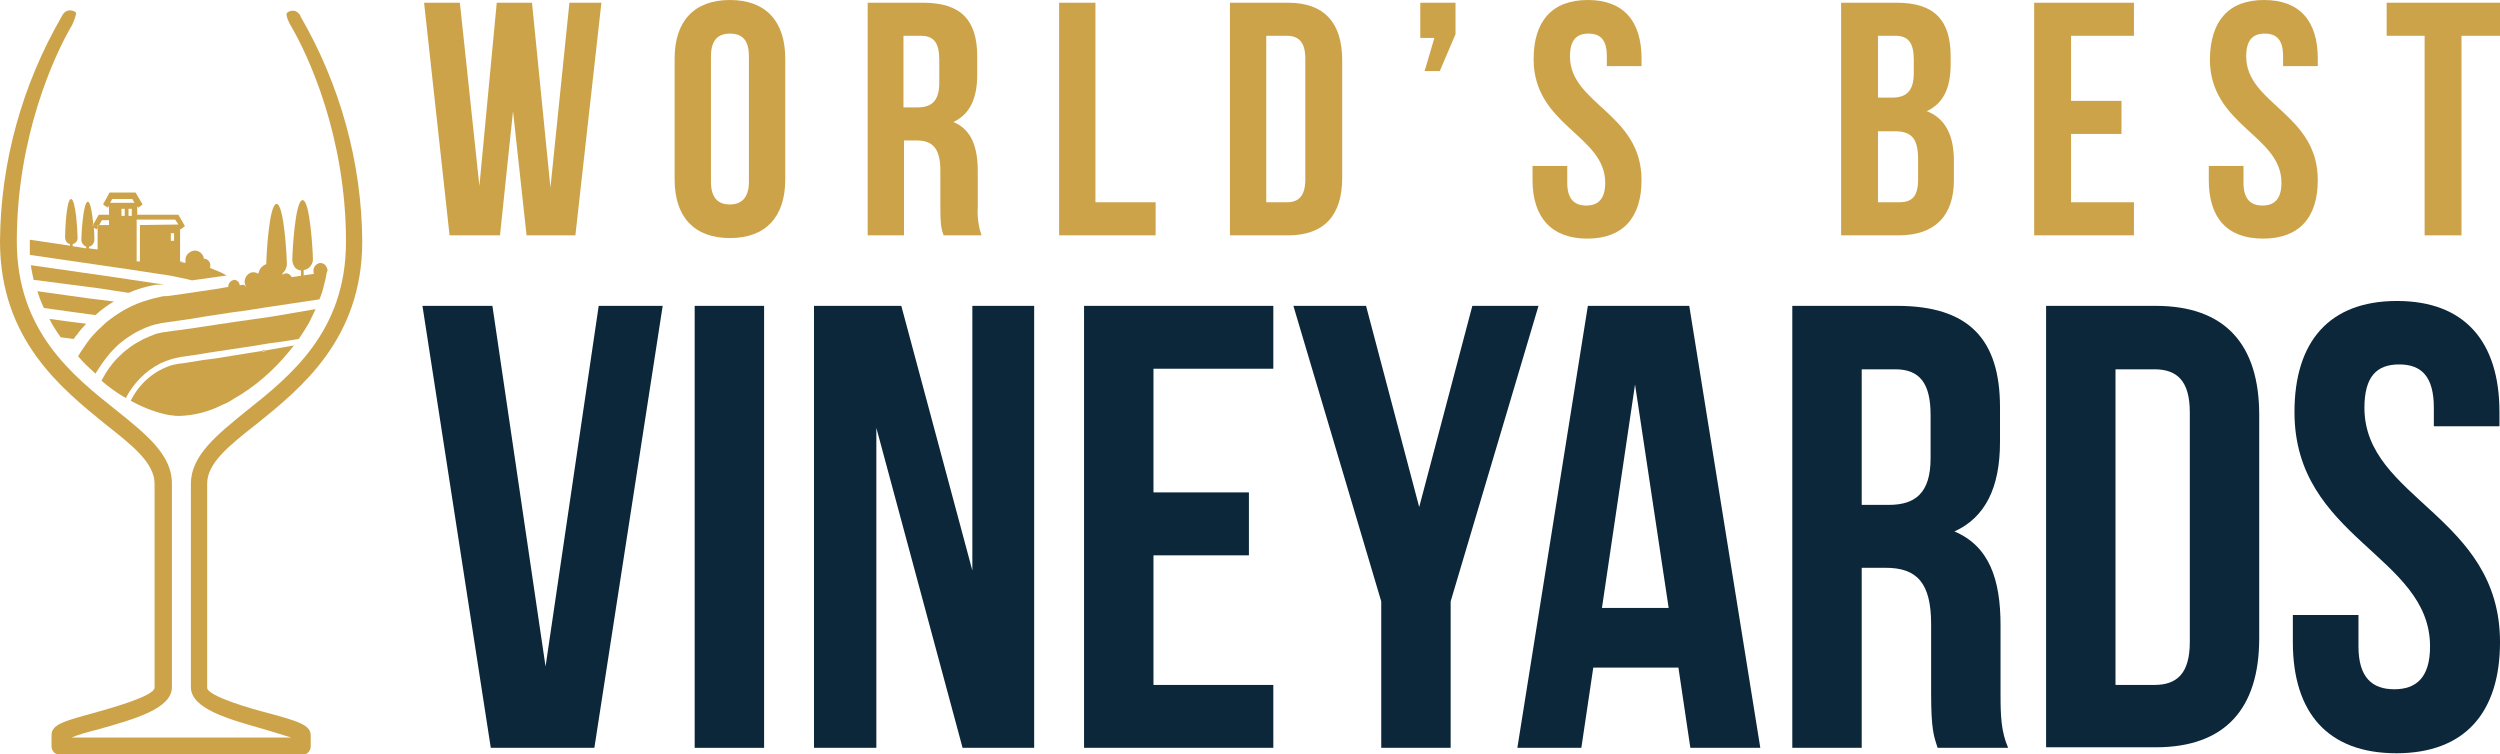 <?xml version="1.0" encoding="utf-8"?>
<!-- Generator: Adobe Illustrator 25.2.1, SVG Export Plug-In . SVG Version: 6.00 Build 0)  -->
<svg version="1.1" id="Layer_1" xmlns="http://www.w3.org/2000/svg" xmlns:xlink="http://www.w3.org/1999/xlink" x="0px" y="0px"
	 viewBox="0 0 461 139.1" style="enable-background:new 0 0 461 139.1;" xml:space="preserve">
<style type="text/css">
	.st0{fill:#CDA349;}
	.st1{fill:#0B2739;}
	.st2{fill:none;}
	.st3{fill-rule:evenodd;clip-rule:evenodd;fill:#CDA349;}
</style>
<path class="st0" d="M94.6,20.5l-2.4,22.9h-9.3L78.2,0.5h6.6l3.6,33.8l3.2-33.8h6.5l3.4,34.1l3.5-34.1h5.9l-4.8,42.9h-9L94.6,20.5z"
	/>
<path class="st0" d="M124.4,10.8C124.4,3.9,128,0,134.6,0s10.2,3.9,10.2,10.8v22.3c0,6.9-3.6,10.8-10.2,10.8s-10.2-3.9-10.2-10.8
	V10.8z M131.1,33.5c0,3.1,1.4,4.2,3.5,4.2s3.5-1.2,3.5-4.2V10.4c0-3.1-1.3-4.2-3.5-4.2s-3.5,1.2-3.5,4.2V33.5z"/>
<path class="st0" d="M174,43.4c-0.4-1.1-0.6-1.8-0.6-5.3v-6.7c0-4-1.4-5.5-4.4-5.5h-2.3v17.5h-6.7V0.5h10.2c7,0,10,3.2,10,9.9v3.4
	c0,4.4-1.4,7.3-4.4,8.7c3.4,1.4,4.5,4.7,4.5,9.1v6.6c-0.1,1.8,0.1,3.5,0.7,5.2H174z M166.6,6.6v13.2h2.6c2.5,0,4-1.1,4-4.5V11
	c0-3.1-1-4.4-3.4-4.4L166.6,6.6z"/>
<path class="st0" d="M195.3,0.5h6.7v36.8h11.1v6.1h-17.8V0.5z"/>
<path class="st0" d="M226.8,0.5h10.7c6.7,0,10,3.7,10,10.6v21.7c0,6.9-3.3,10.6-10,10.6h-10.7V0.5z M233.5,6.6v30.7h3.8
	c2.1,0,3.4-1.1,3.4-4.2V10.8c0-3.1-1.3-4.2-3.4-4.2H233.5z"/>
<path class="st0" d="M261.9,7V0.5h6.5v5.8l-2.9,6.8h-2.8l1.8-6.1H261.9z"/>
<path class="st0" d="M292.8,0c6.6,0,9.9,3.9,9.9,10.8v1.4h-6.4v-1.8c0-3.1-1.2-4.2-3.4-4.2s-3.4,1.2-3.4,4.2
	c0,8.8,13.2,10.5,13.2,22.8c0,6.9-3.4,10.8-10,10.8s-10.1-3.9-10.1-10.8v-2.6h6.4v3.1c0,3.1,1.4,4.2,3.5,4.2s3.5-1.1,3.5-4.2
	c0-8.8-13.2-10.5-13.2-22.8C282.8,3.9,286.2,0,292.8,0z"/>
<path class="st0" d="M359.7,10.4v1.5c0,4.4-1.4,7.2-4.4,8.6c3.6,1.4,5,4.7,5,9.2v3.5c0,6.6-3.5,10.2-10.2,10.2h-10.6V0.5h10.2
	C356.7,0.5,359.7,3.7,359.7,10.4z M346.3,6.6V18h2.6c2.5,0,4-1.1,4-4.5V11c0-3.1-1-4.4-3.4-4.4L346.3,6.6z M346.3,24.1v13.2h3.9
	c2.3,0,3.5-1,3.5-4.2v-3.7c0-4-1.3-5.2-4.4-5.2H346.3z"/>
<path class="st0" d="M381.9,18.6h9.3v6.1h-9.3v12.6h11.6v6.1h-18.4V0.5h18.4v6.1h-11.6V18.6z"/>
<path class="st0" d="M417.5,0c6.6,0,9.9,3.9,9.9,10.8v1.4H421v-1.8c0-3.1-1.2-4.2-3.4-4.2s-3.4,1.2-3.4,4.2
	c0,8.8,13.2,10.5,13.2,22.8c0,6.9-3.4,10.8-10.1,10.8s-10-3.9-10-10.8v-2.6h6.4v3.1c0,3.1,1.4,4.2,3.5,4.2s3.5-1.1,3.5-4.2
	c0-8.8-13.2-10.5-13.2-22.8C407.6,3.9,410.9,0,417.5,0z"/>
<path class="st0" d="M440.1,0.5H461v6.1h-7.1v36.8h-6.8V6.6h-7L440.1,0.5z"/>
<path class="st1" d="M100.6,122.9l9.8-66.5h11.8l-12.6,81.5H90.5L77.9,56.4h12.9L100.6,122.9z"/>
<path class="st1" d="M128.1,56.4h12.8v81.5h-12.8V56.4z"/>
<path class="st1" d="M161.6,78.9v59h-11.5V56.4h16.1l13.1,48.8V56.4h11.4v81.5h-13.2L161.6,78.9z"/>
<path class="st1" d="M212.7,90.8h17.6v11.6h-17.6v23.9h22.1v11.6h-34.9V56.4h34.9v11.6h-22.1V90.8z"/>
<path class="st1" d="M254.7,110.9l-16.2-54.5h13.4l9.8,37.1l9.8-37.1h12.2l-16.2,54.5v27h-12.8V110.9z"/>
<path class="st1" d="M324.6,137.9h-12.9l-2.2-14.8h-15.7l-2.2,14.8h-11.8l13-81.5h18.7L324.6,137.9z M295.4,112.1h12.3l-6.2-41.2
	L295.4,112.1z"/>
<path class="st1" d="M357.3,137.9c-0.7-2.1-1.2-3.4-1.2-10v-12.8c0-7.6-2.6-10.4-8.4-10.4h-4.4v33.2h-12.8V56.4h19.3
	c13.3,0,19,6.2,19,18.7v6.4c0,8.4-2.7,13.9-8.4,16.5c6.4,2.7,8.5,8.8,8.5,17.3V128c0,4,0.1,6.9,1.4,9.9L357.3,137.9z M343.3,68.1v25
	h5c4.8,0,7.7-2.1,7.7-8.6v-8c0-5.8-2-8.4-6.5-8.4H343.3z"/>
<path class="st1" d="M377.3,56.4h20.2c12.8,0,19.1,7.1,19.1,20.1v41.2c0,13-6.3,20.1-19.1,20.1h-20.2V56.4z M390.1,68.1v58.2h7.2
	c4.1,0,6.5-2.1,6.5-7.9V76c0-5.8-2.4-7.9-6.5-7.9H390.1z"/>
<path class="st1" d="M442,55.5c12.5,0,18.9,7.5,18.9,20.5v2.6h-12.1v-3.4c0-5.8-2.3-8-6.4-8s-6.4,2.2-6.4,8c0,16.8,25,19.9,25,43.2
	c0,13-6.5,20.5-19.1,20.5s-19.1-7.4-19.1-20.5v-5h12.1v5.8c0,5.8,2.6,7.9,6.6,7.9s6.6-2.1,6.6-7.9c0-16.8-25-19.9-25-43.2
	C423.1,63,429.5,55.5,442,55.5z"/>
<path class="st0" d="M57.3,135.6v2c0,0.9-0.7,1.6-1.6,1.6H11.1c-0.9,0-1.6-0.7-1.6-1.6v-2c0-2,2.2-2.6,7.7-4.1
	c2.8-0.8,11.3-3.1,11.3-4.7V89.2c0-3.8-4-7-9.1-11C11.3,71.6,0,62.6,0,44.5C0.1,29.9,4.1,15.6,11.4,3l0.1-0.2
	c0.1-0.2,0.3-0.4,0.5-0.6c0.6-0.4,1.4-0.4,2,0.1c0.2,0.2-0.5,1.9-0.7,2.3C10,10.2,3.1,25.2,3.1,44.5c0,16.5,10.2,24.7,18.4,31.2
	c5.5,4.4,10.2,8.2,10.2,13.4v37.6c0,4-6.9,5.9-13.6,7.8c-1.6,0.4-3.8,1-4.9,1.5h40.5c-1.2-0.4-3.3-1-4.9-1.5
	c-6.7-1.9-13.6-3.8-13.6-7.8V89.2c0-5.2,4.8-9,10.2-13.4c8.2-6.5,18.4-14.7,18.4-31.2c0-19.4-6.9-34.3-10.2-39.9
	c-0.2-0.3-1-1.9-0.7-2.3c0.5-0.5,1.4-0.6,2-0.1c0.2,0.2,0.4,0.4,0.5,0.6L55.4,3c7.3,12.6,11.3,26.9,11.4,41.5
	c0,18-11.3,27.1-19.5,33.7c-5.1,4-9.1,7.2-9.1,11v37.6c0,1.6,8.5,4,11.3,4.7C55,133,57.3,133.7,57.3,135.6z"/>
<polygon class="st2" points="32.9,41.5 25.8,41.5 25.8,40.6 32.3,40.6 "/>
<polygon class="st2" points="24.8,37.3 24.4,37.3 24.4,37.4 20.4,37.4 20.8,36.7 24.4,36.7 "/>
<path class="st2" d="M18,42v4l-1.6-0.2v-0.3c0.6-0.1,1-0.7,1-1.3c0-0.3,0-1.2-0.1-2.4l0.6,0.4L18,42z"/>
<polygon class="st2" points="20.1,40.6 20.1,41.5 18.2,41.5 18.8,40.6 "/>
<path class="st0" d="M30.2,52.4l-1,0.1h-0.2h-0.2l0,0c-1.8,0.3-3.5,0.8-5.1,1.5l-5.9-0.9L6.2,51.6c-0.2-0.9-0.4-1.8-0.5-2.7L21,51.1
	l8,1.2L30.2,52.4z"/>
<path class="st0" d="M15.9,59.7c-0.6,0.6-1.2,1.3-1.7,2c-0.2,0.2-0.4,0.5-0.6,0.8l-2.4-0.3c-0.8-1.1-1.5-2.2-2.1-3.4l3.6,0.5
	L15.9,59.7z"/>
<path class="st0" d="M21,55.6c-1.2,0.7-2.3,1.5-3.4,2.5l-3.7-0.5l-5.8-0.8c-0.5-1-0.9-2.1-1.2-3.1l9.3,1.3L21,55.6z"/>
<path class="st0" d="M34.2,48.4l-1-0.1v-0.1L34.2,48.4L34.2,48.4z"/>
<path class="st3" d="M45.2,53c-0.2-0.1-0.3-0.2-0.5-0.4h0.3C45.1,52.8,45.2,52.9,45.2,53z"/>
<path class="st0" d="M38.7,49.4c0-0.1,0.1-0.3,0.1-0.4c0-0.7-0.5-1.3-1.2-1.3c-0.1-0.8-0.8-1.5-1.7-1.5c-1,0.1-1.8,0.9-1.7,1.9
	c0,0,0,0,0,0c0,0.1,0,0.3,0,0.4l-1-0.2v-6.1l0.1,0.1l0.8-0.6l-1.2-2.1h-7.6V38l0.2,0.3l0.4-0.3l0.4-0.3L25,35.5h-4.8L19,37.7
	l0.9,0.6l0.2-0.4v1.7h-1.9l-1,1.8c0,0.2,0,0.3,0,0.5l0.6,0.4L18,42v-0.5h0.3l0.5-0.9h1.3v0.9h-1.9L18,42v4l-1.6-0.2v-0.3
	c0.6-0.1,1-0.7,1-1.3c0-0.3,0-1.2-0.1-2.4L17,41.6l0.2-0.3c-0.2-1.9-0.5-4.1-1-4.1c-0.9,0-1.2,6.3-1.2,7c0,0.6,0.4,1.1,0.9,1.3v0.3
	l-2.5-0.4v-0.4c0.6-0.1,1-0.7,0.9-1.3c0-0.7-0.3-7-1.2-7S12,43,12,43.7c0,0.6,0.3,1.2,0.9,1.3v0.3l-7.4-1.1c0,0.5,0,1.1,0,1.7
	c0,0.4,0,0.7,0,1.1L24,49.7l5.2,0.8c1.8,0.2,3.6,0.6,5.4,1l0.8,0.2l6.4-0.9C40.8,50.2,39.7,49.8,38.7,49.4z M23,39.8h-0.6v-1.3H23
	V39.8z M24.3,39.8h-0.6v-1.3h0.6V39.8z M20.3,37.4l0.4-0.7h3.7l0.4,0.7l0,0L20.3,37.4z M32.1,44.4h-0.6V43h0.6V44.4z M25.8,41.5v6.7
	h-0.6v-7.7h7.1l0.6,0.9L25.8,41.5z"/>
<polygon class="st0" points="18.2,41.5 18,42 18,41.5 "/>
<path class="st0" d="M17.2,41.8L17,41.6l0.2-0.3C17.2,41.5,17.2,41.6,17.2,41.8z"/>
<path class="st0" d="M34.9,48.5l-0.7-0.1l0,0L34.9,48.5z"/>
<path class="st0" d="M58.2,57c-0.4,0.8-0.8,1.7-1.2,2.5c-0.6,1-1.2,2-1.9,3l-3.8,0.6l-1.6,0.2l-1.8,0.3l-3.2,0.5l-2,0.3L38.7,65
	l-2.4,0.4l-2.8,0.4c-0.2,0-0.3,0.1-0.5,0.1l-0.5,0.1c-1,0.2-2,0.6-2.9,1c-2.8,1.4-5,3.7-6.4,6.4c-1.6-0.9-3.1-2-4.5-3.2
	c0.9-1.7,2-3.3,3.4-4.6c0.6-0.6,1.2-1.1,1.9-1.6c0.8-0.6,1.6-1,2.5-1.5c0.6-0.3,1.2-0.5,1.9-0.8c0.5-0.2,1-0.3,1.5-0.4L32,61
	l1.6-0.2l4.1-0.6l2.6-0.4l4.1-0.6l2.1-0.3l3.5-0.5L58.2,57z"/>
<path class="st0" d="M54.2,63.7c-2.7,3.5-5.9,6.6-9.7,9c-0.5,0.3-1,0.6-1.5,0.9l-0.3,0.2c-0.5,0.3-1,0.6-1.6,0.8
	c-2.5,1.3-5.2,2-8,2.1c-0.4,0-0.9,0-1.3-0.1c-0.4,0-0.8-0.1-1.3-0.2c-2.2-0.5-4.4-1.4-6.4-2.5c1.5-3,4-5.3,7.1-6.4
	c0.5-0.2,1.1-0.3,1.6-0.4c0.2,0,0.5-0.1,0.8-0.1l0.7-0.1l3.1-0.5l2.3-0.3l3.7-0.6l1.9-0.3l3.1-0.5l0.1,0.2l0.6-0.3l1.1-0.2
	L54.2,63.7z"/>
<path class="st0" d="M49.1,64.5l-0.6,0.3l-0.1-0.2L49.1,64.5z"/>
<path class="st0" d="M57.7,47.8c0,0.2,0,0.4-0.1,0.6c-0.2,0.7-0.8,1.3-1.6,1.4V51h-0.5v-1.1c-0.6-0.1-1.1-0.4-1.3-0.9
	c-0.2-0.3-0.3-0.7-0.3-1.1c0-1.2,0.5-11,1.9-11S57.7,46.7,57.7,47.8z"/>
<path class="st0" d="M60.2,50.5L60.2,50.5c-0.1,0.6-0.2,1.2-0.4,1.8c-0.2,1-0.5,2-0.9,2.9l-10,1.5l-3.8,0.6l-2.3,0.3l-4.6,0.7
	l-3,0.5L33.8,59l-4.2,0.6c-0.3,0.1-0.6,0.2-0.9,0.2c-1.1,0.3-2.1,0.7-3.1,1.2c-0.8,0.4-1.6,0.9-2.3,1.4c-0.5,0.4-1,0.7-1.4,1.1
	c-0.6,0.5-1.1,1.1-1.6,1.6c-1,1.2-1.9,2.5-2.7,3.8c-1.1-1-2.2-2-3.2-3.2c0.3-0.5,0.6-1,0.9-1.4c0.4-0.6,0.8-1.2,1.2-1.7
	c0.1-0.2,0.3-0.3,0.4-0.5c0.7-0.8,1.4-1.5,2.2-2.2c0.6-0.6,1.3-1.1,2-1.6c1.3-0.9,2.7-1.7,4.2-2.3c1.3-0.5,2.6-0.9,4-1.2
	c0.4-0.1,0.8-0.2,1.2-0.2h0.2h0.2l3.5-0.5l2-0.3l3.4-0.5l2.3-0.4c0,0,0-0.1,0-0.1c0-0.6,0.5-1.1,1.1-1.2c0.5,0,1,0.5,1,1l0.7-0.1
	c0.2,0.1,0.3,0.2,0.5,0.4c-0.1-0.1-0.1-0.3-0.2-0.4c0-0.2-0.1-0.3-0.1-0.5c0-0.9,0.7-1.8,1.6-1.8c0.3,0,0.7,0.1,0.9,0.3
	c0.1-0.3,0.2-0.5,0.3-0.8c0.3-0.5,0.7-0.8,1.2-1c0-1.2,0.5-11.1,1.9-11.1s1.9,10,1.9,11.1c0,0.1,0,0.2,0,0.2
	c-0.1,0.6-0.4,1.2-0.8,1.5c0,0.1,0,0.2,0,0.3c0.2-0.2,0.4-0.3,0.7-0.3c0.4,0,0.8,0.3,1,0.7l4.1-0.6c-0.1-0.2-0.1-0.4-0.1-0.6
	c0-0.7,0.6-1.4,1.3-1.4c0.4,0,0.7,0.2,0.9,0.4c0.2,0.3,0.4,0.6,0.4,1C60.2,50.3,60.2,50.4,60.2,50.5z"/>
</svg>
